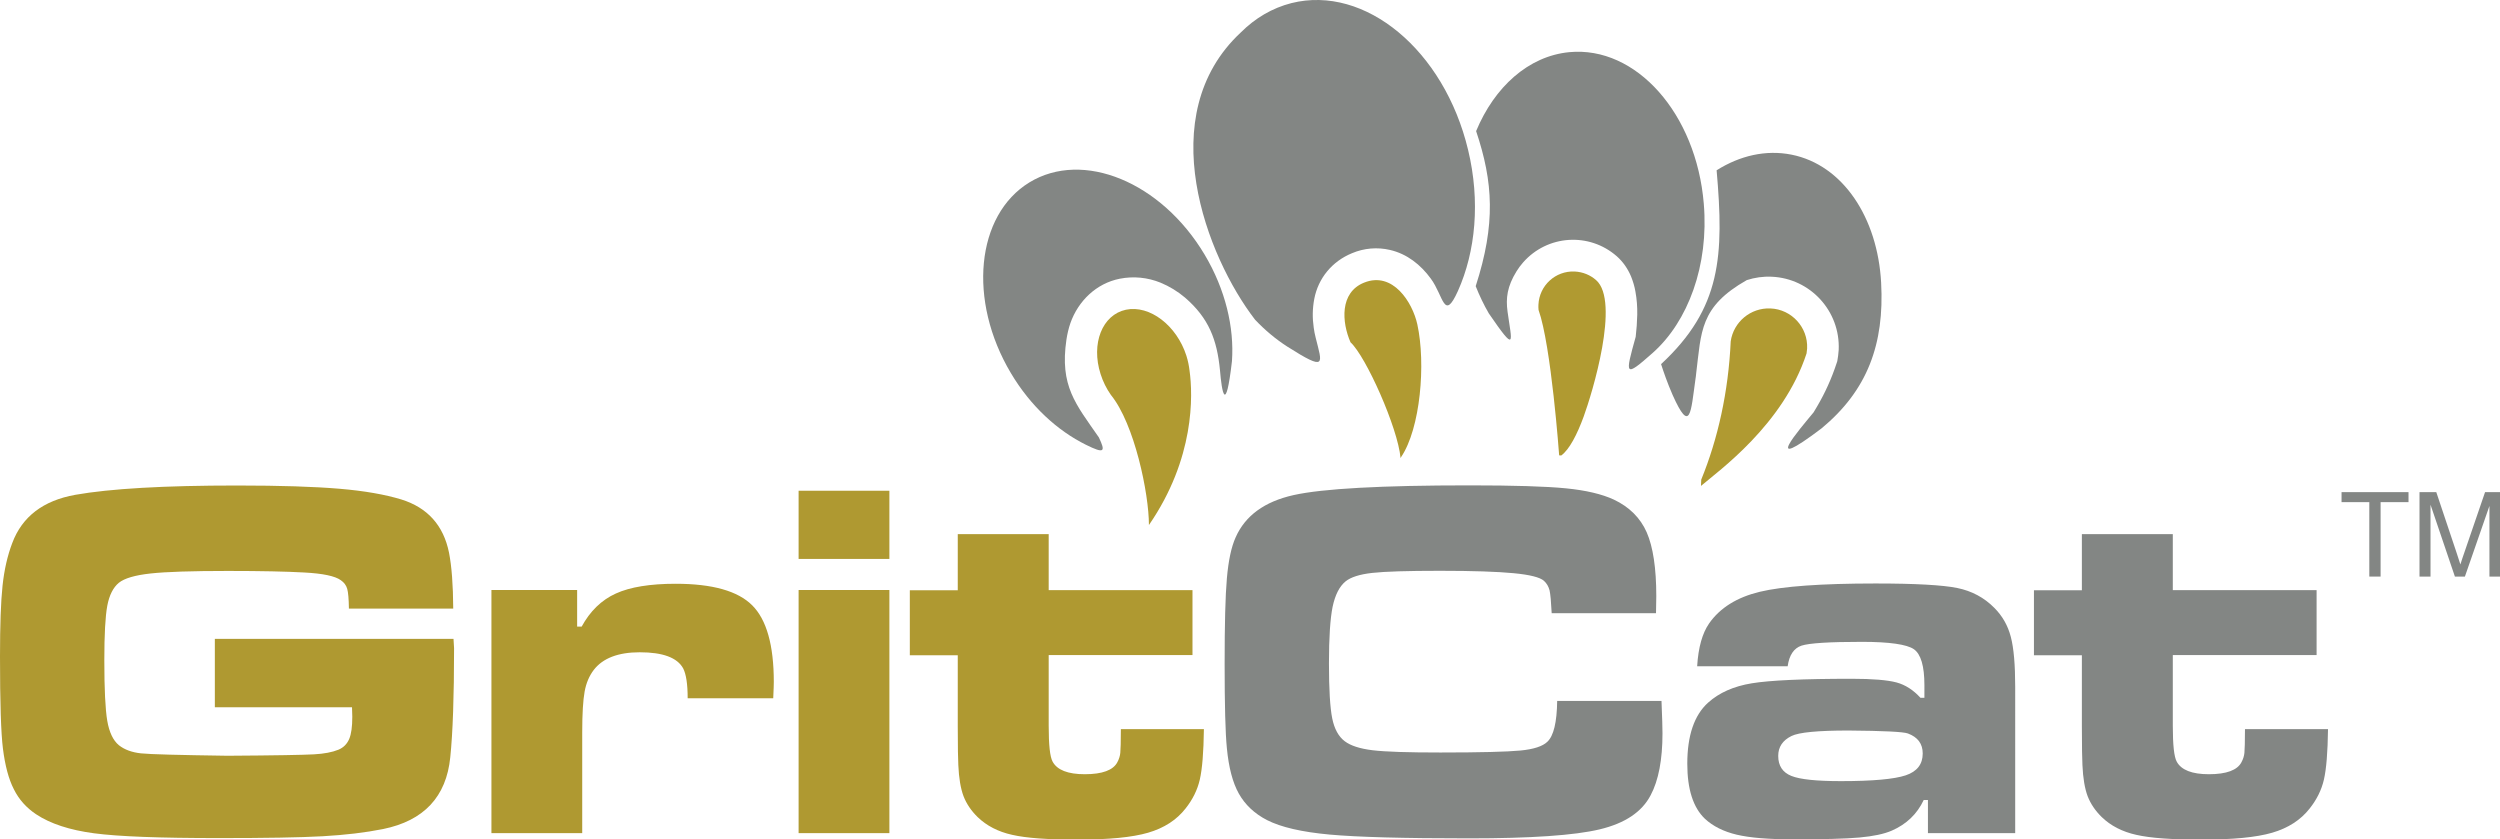 <?xml version="1.0" encoding="utf-8"?>
<!-- Generator: Adobe Illustrator 27.9.0, SVG Export Plug-In . SVG Version: 6.00 Build 0)  -->
<svg version="1.1" id="Layer_1" xmlns="http://www.w3.org/2000/svg" xmlns:xlink="http://www.w3.org/1999/xlink" x="0px" y="0px"
	 viewBox="0 0 177.34 59.54" style="enable-background:new 0 0 177.34 59.54;" xml:space="preserve">
<style type="text/css">
	.st0{fill-rule:evenodd;clip-rule:evenodd;fill:#E01F26;}
	.st1{fill:#E01F26;}
	.st2{fill-rule:evenodd;clip-rule:evenodd;fill:#0093C9;}
	.st3{fill:#2D9CC2;}
	.st4{fill-rule:evenodd;clip-rule:evenodd;fill:#2D9CC2;}
	.st5{fill-rule:evenodd;clip-rule:evenodd;}
	.st6{fill-rule:evenodd;clip-rule:evenodd;fill:#474747;}
	.st7{fill-rule:evenodd;clip-rule:evenodd;fill:#FF7F00;}
	.st8{fill:#006838;}
	.st9{fill:#474747;}
	.st10{fill:#8BCE00;}
	.st11{fill:none;stroke:#000000;stroke-miterlimit:10;}
	.st12{fill-rule:evenodd;clip-rule:evenodd;fill:#0B8040;}
	.st13{fill-rule:evenodd;clip-rule:evenodd;fill:#006838;}
	.st14{fill:#231F20;}
	.st15{fill-rule:evenodd;clip-rule:evenodd;fill:#8BCE00;}
	.st16{fill:#FF7F00;}
	.st17{fill-rule:evenodd;clip-rule:evenodd;fill:#815622;}
	.st18{fill-rule:evenodd;clip-rule:evenodd;fill:#FFFFFF;}
	.st19{fill:#F6EB0C;}
	.st20{clip-path:url(#SVGID_00000059303247416972229400000017151296673848631196_);}
	.st21{clip-path:url(#SVGID_00000049188315784224877320000001737136005423369887_);}
	.st22{clip-path:url(#SVGID_00000030478751151889208400000006097130306018890422_);}
	.st23{clip-path:url(#SVGID_00000181786529949612085260000017127876692004956857_);}
	.st24{fill:#00C0F3;}
	.st25{fill:#818583;}
	.st26{fill:#815622;}
	.st27{fill-rule:evenodd;clip-rule:evenodd;fill:#1A1517;}
	.st28{fill-rule:evenodd;clip-rule:evenodd;fill:#00C0F3;}
	.st29{fill:none;stroke:#3F3F3F;stroke-miterlimit:10;}
	.st30{clip-path:url(#SVGID_00000137838481430460108810000000128242397433044651_);}
	.st31{fill:url(#SVGID_00000085952775561889525720000010584242352501331347_);}
	.st32{fill-rule:evenodd;clip-rule:evenodd;fill:#838684;}
	.st33{fill-rule:evenodd;clip-rule:evenodd;fill:#9065AA;}
	.st34{fill-rule:evenodd;clip-rule:evenodd;fill:#249CD7;}
	.st35{fill:#838684;}
	.st36{fill-rule:evenodd;clip-rule:evenodd;fill:#B09A31;}
	.st37{fill:#AF9931;}
	.st38{fill-rule:evenodd;clip-rule:evenodd;fill:#EF4C23;}
	.st39{fill:#EF4C23;}
	.st40{fill:#7AC9B6;}
	.st41{fill-rule:evenodd;clip-rule:evenodd;fill:#7AC9B6;}
	.st42{fill:#FFFFFF;}
	.st43{fill:#FFCC3E;}
	.st44{fill:none;stroke:#EC1C24;stroke-miterlimit:10;}
	.st45{fill:none;}
	.st46{fill:#020202;}
	.st47{fill-rule:evenodd;clip-rule:evenodd;fill:#EC1E24;}
	.st48{fill:#EC1E24;}
	.st49{fill:#0028EF;}
	.st50{fill-rule:evenodd;clip-rule:evenodd;fill:#0028EF;}
	.st51{fill-rule:evenodd;clip-rule:evenodd;fill:none;stroke:#313B96;stroke-width:3;stroke-miterlimit:10;}
	.st52{fill:#BFBFBF;}
	.st53{fill:#F6F8F9;}
	.st54{fill:#C1BBBB;}
	.st55{fill:#700E30;}
	.st56{fill:#939393;}
	.st57{fill:#603813;}
	.st58{opacity:0.5;}
	.st59{fill:#8A5D3B;}
	.st60{opacity:0.25;}
	.st61{fill:#C3996B;}
	.st62{fill:#1B75BB;}
	.st63{fill:#2B388F;}
	.st64{fill:#26A9E0;}
</style>
<g>
	<g>
		<path class="st32" d="M87.39,25.62c0.17-2.38-0.46-5.08-1.94-7.56c-3.07-5.15-8.63-7.44-12.43-5.12
			c-3.79,2.32-4.38,8.38-1.31,13.53c1.39,2.34,3.3,4.08,5.32,5.08c1.35,0.67,1.39,0.48,0.92-0.52c-1.64-2.37-2.79-3.64-2.3-6.95
			c0.06-0.39,0.15-0.78,0.28-1.16c0.55-1.56,1.83-2.82,3.51-3.15c0.97-0.19,1.97-0.09,2.88,0.28c0.63,0.26,1.22,0.62,1.74,1.06
			c1.69,1.46,2.27,2.99,2.48,5.15C86.67,27.79,86.94,29.51,87.39,25.62L87.39,25.62z"/>
	</g>
	<g>
		<path class="st32" d="M103.42,20.64c1.25-2.79,1.6-6.36,0.72-10.01c-1.69-7.06-7.3-11.72-12.53-10.41
			c-1.37,0.35-2.58,1.07-3.59,2.08c-6.32,5.88-2.43,15.92,1.01,20.38c0.71,0.75,1.48,1.39,2.29,1.91c2.82,1.79,2.47,1.23,2.01-0.63
			c-0.06-0.24-0.11-0.48-0.14-0.72c-0.1-0.68-0.09-1.36,0.04-2.04c0.28-1.46,1.26-2.66,2.68-3.24c0.85-0.36,1.79-0.44,2.69-0.23
			c1.21,0.28,2.18,1.05,2.9,2.04C102.41,21.01,102.43,22.83,103.42,20.64L103.42,20.64z"/>
	</g>
	<g>
		<path class="st32" d="M117.24,25.03c2.5-2.22,3.99-6.2,3.62-10.58c-0.53-6.39-4.8-11.2-9.54-10.75c-2.9,0.28-5.31,2.47-6.61,5.6
			c1.21,3.61,1.4,6.58-0.03,11c0.27,0.68,0.58,1.33,0.93,1.93c1.99,2.9,1.63,2.05,1.33-0.12c-0.13-0.96-0.03-1.79,0.64-2.87
			c0.14-0.22,0.29-0.43,0.46-0.62c1.72-1.96,4.69-2.16,6.65-0.44c0.44,0.39,0.78,0.88,1.01,1.43c0.14,0.35,0.25,0.71,0.31,1.07
			c0.1,0.54,0.14,1.09,0.13,1.64c-0.01,0.52-0.05,1.05-0.11,1.57C115.27,26.62,115.22,26.82,117.24,25.03L117.24,25.03z"/>
	</g>
	<g>
		<path class="st32" d="M129.21,30.39c3.25-2.69,4.47-5.97,4.23-10.34c-0.25-4.6-2.7-8.35-6.36-9.08c-1.82-0.36-3.66,0.07-5.31,1.11
			c0.53,6.05,0.34,9.78-3.94,13.75c0.17,0.53,0.44,1.32,0.82,2.19c1.26,2.81,1.29,1.23,1.62-1.13c0.02-0.13,0.04-0.26,0.05-0.4
			c0.37-2.96,0.24-4.72,3.59-6.62c0.56-0.18,1.15-0.27,1.77-0.24c2.74,0.12,4.87,2.44,4.75,5.19c-0.02,0.27-0.05,0.54-0.1,0.8
			l-0.05,0.15c-0.35,1.07-0.81,2.09-1.38,3.06c-0.08,0.14-0.17,0.28-0.25,0.42C127.61,30.51,124.87,33.67,129.21,30.39L129.21,30.39
			z"/>
	</g>
	<g>
		<path class="st36" d="M81.5,37.23L81.5,37.23c0,0,0,0,0.01,0c3.24-4.71,3.12-9.18,2.87-10.95c-0.04-0.34-0.11-0.69-0.22-1.04
			c-0.69-2.16-2.61-3.62-4.29-3.27c-1.68,0.36-2.49,2.4-1.8,4.56c0.17,0.54,0.42,1.04,0.73,1.48C80.48,30.07,81.5,35.02,81.5,37.23
			L81.5,37.23z"/>
	</g>
	<g>
		<path class="st36" d="M99.35,32.49c0.01-0.01,0.02-0.02,0.02-0.03c0.01-0.01,0.02-0.02,0.02-0.04c1.37-2.03,1.76-6.62,1.15-9.41
			c-0.34-1.55-1.73-3.79-3.78-2.96c-1.74,0.7-1.58,2.81-0.96,4.23C96.9,25.29,99.16,30.36,99.35,32.49L99.35,32.49z"/>
	</g>
	<g>
		<path class="st36" d="M110.6,32.3L110.6,32.3c0,0,0.01,0,0.15,0.01c0.58-0.43,1.12-1.48,1.59-2.76c0.6-1.64,2.6-8.18,0.88-9.68
			c-0.41-0.36-0.93-0.58-1.52-0.61c-1.36-0.06-2.51,0.99-2.57,2.36c-0.01,0.13,0,0.25,0.01,0.37C110.04,24.52,110.6,32.3,110.6,32.3
			L110.6,32.3z"/>
	</g>
	<g>
		<path class="st36" d="M120.68,34.02c-0.01,0.29-0.02,0.45-0.02,0.45l0,0c1.25-1.07,5.84-4.34,7.49-9.4
			c0.02-0.12,0.03-0.23,0.04-0.35c0.07-1.5-1.1-2.78-2.6-2.84c-1.41-0.06-2.62,0.96-2.82,2.33
			C122.61,27.78,121.86,31.14,120.68,34.02L120.68,34.02z"/>
	</g>
	<g>
		<path class="st37" d="M15.25,45.32h16.92c0.02,0.39,0.04,0.61,0.04,0.66c0,3.43-0.09,6.01-0.27,7.74c-0.28,2.8-1.87,4.5-4.77,5.09
			c-1.25,0.25-2.67,0.42-4.28,0.51c-1.61,0.09-4.06,0.13-7.36,0.13c-4.18,0-7.13-0.11-8.86-0.34s-3.1-0.68-4.11-1.35
			c-0.69-0.46-1.22-1.05-1.58-1.78c-0.37-0.72-0.62-1.68-0.77-2.86C0.07,52.02,0,49.83,0,46.57c0-2.22,0.06-3.89,0.18-5.02
			c0.12-1.13,0.35-2.14,0.69-3.03c0.7-1.87,2.19-3.01,4.47-3.42c2.49-0.44,6.32-0.66,11.48-0.66c3.06,0,5.48,0.08,7.26,0.23
			s3.24,0.41,4.39,0.76c1.86,0.58,2.99,1.84,3.38,3.77c0.19,0.96,0.29,2.28,0.3,3.97h-7.4c-0.01-0.69-0.05-1.15-0.12-1.4
			s-0.22-0.45-0.45-0.61c-0.41-0.3-1.28-0.48-2.6-0.55c-1.25-0.07-3.05-0.11-5.41-0.11c-2.56,0-4.39,0.06-5.49,0.18
			c-1.1,0.12-1.85,0.34-2.25,0.66c-0.4,0.33-0.68,0.88-0.82,1.63c-0.14,0.75-0.21,2.04-0.21,3.87c0,2.05,0.07,3.48,0.21,4.3
			c0.14,0.81,0.42,1.39,0.82,1.72c0.4,0.32,0.93,0.51,1.57,0.58c0.65,0.07,2.69,0.12,6.13,0.17c3.37-0.02,5.41-0.06,6.14-0.1
			c0.72-0.04,1.3-0.15,1.74-0.33c0.36-0.15,0.61-0.41,0.76-0.76c0.15-0.35,0.22-0.87,0.22-1.57c0-0.11-0.01-0.33-0.02-0.68h-9.73
			V45.32z"/>
	</g>
	<g>
		<path class="st37" d="M34.87,41.85h6.07v2.6h0.32c0.6-1.1,1.41-1.89,2.43-2.35c1.01-0.46,2.43-0.69,4.24-0.69
			c2.6,0,4.41,0.51,5.43,1.53c1.02,1.02,1.53,2.83,1.53,5.43c0,0.15-0.01,0.54-0.04,1.16h-6.07c0-1.01-0.11-1.71-0.32-2.12
			c-0.42-0.76-1.44-1.14-3.08-1.14c-1.53,0-2.62,0.42-3.26,1.25c-0.32,0.42-0.54,0.93-0.65,1.54c-0.11,0.61-0.17,1.57-0.17,2.89
			v7.15h-6.44V41.85z"/>
	</g>
	<g>
		<path class="st37" d="M56.65,34.81h6.44v4.84h-6.44V34.81z M56.65,41.85h6.44V59.1h-6.44V41.85z"/>
	</g>
	<g>
		<path class="st37" d="M67.95,37.89h6.44v3.97h10.2v4.61h-10.2v5.02c0,1.35,0.09,2.2,0.28,2.54c0.32,0.59,1.08,0.89,2.28,0.89
			c1.25,0,2.02-0.29,2.31-0.85c0.12-0.22,0.19-0.45,0.21-0.67c0.02-0.22,0.04-0.78,0.04-1.68h5.89c-0.02,1.65-0.12,2.84-0.29,3.58
			c-0.17,0.74-0.51,1.42-1.01,2.05c-0.64,0.82-1.53,1.39-2.66,1.72c-1.13,0.33-2.81,0.49-5.04,0.49c-2.06,0-3.6-0.11-4.6-0.34
			c-1-0.22-1.82-0.65-2.45-1.26c-0.46-0.45-0.79-0.94-1-1.48c-0.2-0.53-0.33-1.27-0.37-2.21c-0.02-0.34-0.04-1.27-0.04-2.77v-5.02
			h-3.4v-4.61h3.4V37.89z"/>
	</g>
	<g>
		<g>
			<path class="st35" d="M110.46,49.72h7.4c0.05,1.19,0.07,1.95,0.07,2.3c0,1.87-0.28,3.34-0.84,4.39
				c-0.62,1.19-1.82,1.99-3.61,2.42c-1.79,0.43-4.89,0.64-9.29,0.64c-4.63,0-7.92-0.09-9.88-0.27c-1.96-0.18-3.44-0.52-4.44-1.03
				c-0.89-0.46-1.55-1.09-1.99-1.87c-0.44-0.78-0.72-1.86-0.85-3.22c-0.11-1.1-0.16-3.1-0.16-5.98c0-2.81,0.05-4.84,0.16-6.08
				c0.11-1.25,0.31-2.21,0.62-2.9c0.68-1.54,2.05-2.54,4.11-3c2.06-0.46,6.23-0.69,12.49-0.69c3.13,0,5.41,0.07,6.83,0.21
				c1.42,0.14,2.56,0.41,3.4,0.8c1.1,0.52,1.88,1.3,2.33,2.32c0.45,1.03,0.68,2.54,0.68,4.53c0,0.11-0.01,0.51-0.02,1.21h-7.4
				c-0.04-0.81-0.09-1.35-0.15-1.62c-0.07-0.27-0.2-0.5-0.4-0.68c-0.28-0.25-1-0.43-2.15-0.54c-1.15-0.11-2.89-0.17-5.23-0.17
				c-2.31,0-3.91,0.05-4.8,0.15c-0.89,0.1-1.52,0.3-1.89,0.6c-0.44,0.36-0.74,0.96-0.92,1.8c-0.17,0.84-0.26,2.18-0.26,4.02
				s0.08,3.14,0.23,3.89c0.15,0.75,0.45,1.3,0.89,1.63c0.42,0.32,1.08,0.53,1.98,0.64c0.91,0.11,2.51,0.16,4.81,0.16
				c2.83,0,4.72-0.05,5.67-0.14c0.94-0.09,1.58-0.3,1.91-0.62C110.21,52.2,110.44,51.24,110.46,49.72z"/>
		</g>
	</g>
	<g>
		<g>
			<path class="st35" d="M126.81,47.26h-6.42c0.08-1.34,0.37-2.35,0.85-3.04c0.77-1.1,1.97-1.85,3.59-2.24
				c1.62-0.39,4.36-0.59,8.21-0.59c2.84,0,4.77,0.11,5.8,0.32c1.03,0.21,1.91,0.68,2.63,1.41c0.57,0.57,0.96,1.25,1.17,2.06
				c0.21,0.8,0.31,1.98,0.31,3.55V59.1h-6.19v-2.35h-0.3c-0.47,1-1.23,1.72-2.26,2.17c-0.55,0.24-1.31,0.4-2.3,0.49
				c-0.98,0.09-2.55,0.13-4.7,0.13c-1.73,0-3.07-0.11-4-0.33s-1.69-0.6-2.26-1.13c-0.83-0.79-1.25-2.09-1.25-3.9
				c0-2,0.49-3.45,1.48-4.34c0.78-0.7,1.81-1.16,3.1-1.37c1.28-0.21,3.64-0.32,7.08-0.32c1.48,0,2.54,0.09,3.18,0.26
				c0.63,0.17,1.2,0.54,1.7,1.09h0.28V48.6c0-1.35-0.25-2.2-0.75-2.55c-0.5-0.34-1.73-0.52-3.68-0.52c-2.31,0-3.74,0.09-4.29,0.27
				C127.25,45.98,126.92,46.47,126.81,47.26z M131.12,51.82c-2.17,0-3.52,0.13-4.04,0.39c-0.63,0.31-0.94,0.78-0.94,1.41
				c0,0.7,0.31,1.17,0.93,1.42c0.62,0.25,1.79,0.37,3.52,0.37c2.25,0,3.78-0.14,4.59-0.41c0.81-0.27,1.21-0.79,1.21-1.55
				c0-0.69-0.35-1.16-1.05-1.42C135.02,51.91,133.61,51.84,131.12,51.82z"/>
		</g>
	</g>
	<g>
		<g>
			<path class="st35" d="M147.69,37.89h6.44v3.97h10.2v4.61h-10.2v5.02c0,1.35,0.09,2.2,0.28,2.54c0.32,0.59,1.08,0.89,2.28,0.89
				c1.25,0,2.02-0.29,2.31-0.85c0.12-0.22,0.19-0.45,0.21-0.67c0.02-0.22,0.04-0.78,0.04-1.68h5.89c-0.02,1.65-0.12,2.84-0.29,3.58
				c-0.17,0.74-0.51,1.42-1.01,2.05c-0.64,0.82-1.53,1.39-2.66,1.72c-1.13,0.33-2.81,0.49-5.04,0.49c-2.06,0-3.6-0.11-4.6-0.34
				c-1-0.22-1.82-0.65-2.45-1.26c-0.46-0.45-0.79-0.94-1-1.48c-0.2-0.53-0.33-1.27-0.37-2.21c-0.02-0.34-0.04-1.27-0.04-2.77v-5.02
				h-3.4v-4.61h3.4V37.89z"/>
		</g>
	</g>
	<g>
		<path class="st35" d="M168.07,40.9v-5.28h-1.97v-0.71h4.75v0.71h-1.98v5.28H168.07z"/>
		<path class="st35" d="M171.63,40.9v-5.99h1.19l1.42,4.24c0.13,0.39,0.23,0.69,0.29,0.89c0.07-0.22,0.17-0.54,0.32-0.96l1.43-4.17
			h1.07v5.99h-0.76v-5.01l-1.74,5.01h-0.71l-1.73-5.1v5.1H171.63z"/>
	</g>
</g>
</svg>

